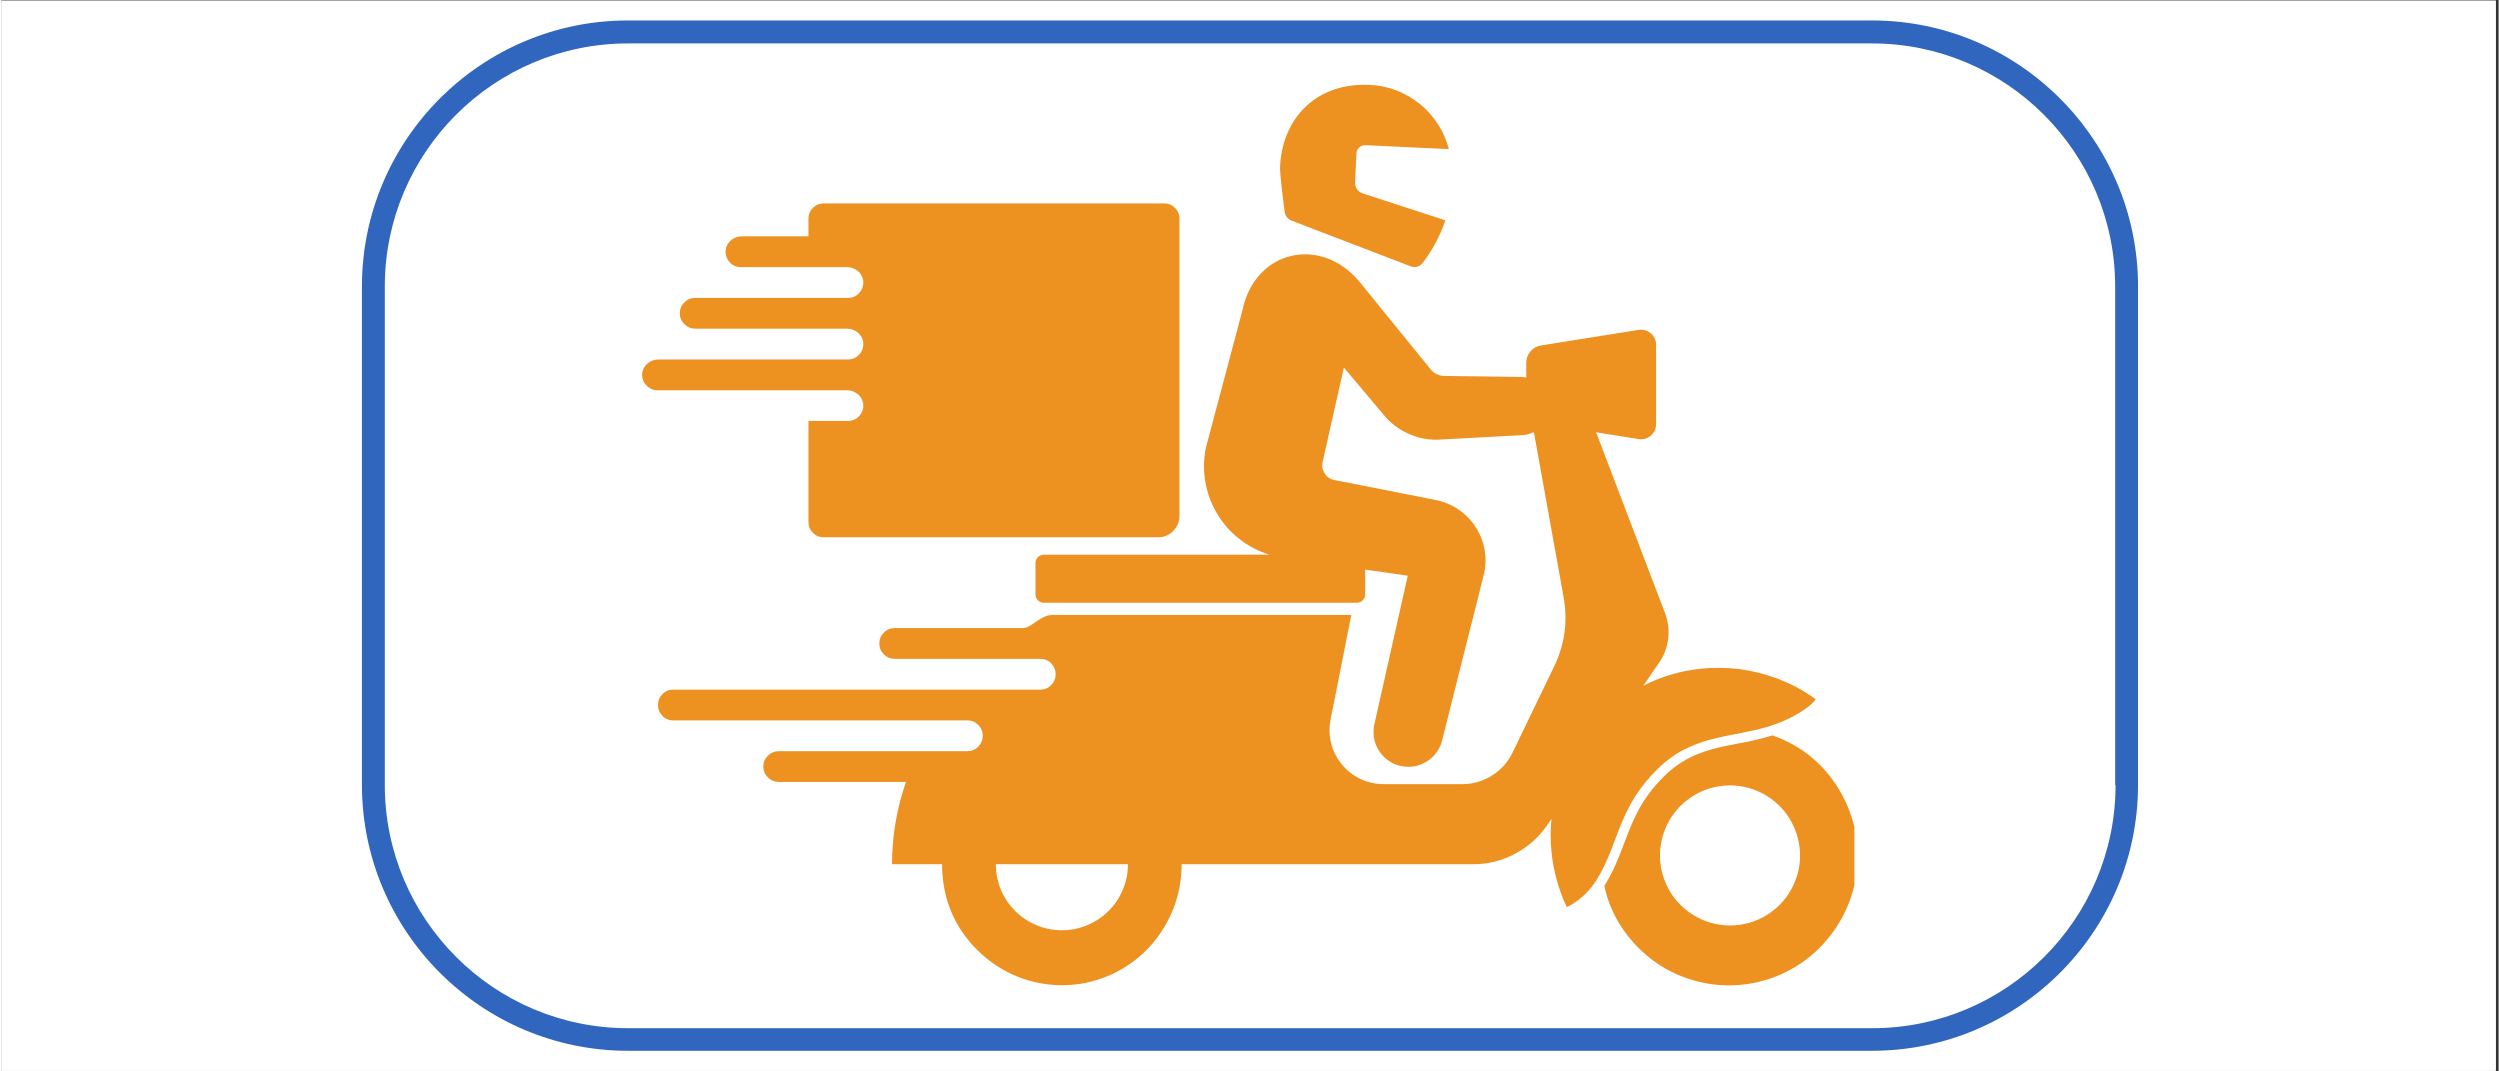<?xml version="1.0" encoding="UTF-8"?>
<svg xmlns="http://www.w3.org/2000/svg" xmlns:xlink="http://www.w3.org/1999/xlink" width="140" zoomAndPan="magnify" viewBox="0 0 104.88 45" height="60" preserveAspectRatio="xMidYMid meet" version="1.0">
  <rect x="0" y="0" width="104.88" height="45" fill="#333333" stroke="none"/>
  <defs>
    <clipPath id="3404ade041">
      <path d="M 0 0.027 L 104.762 0.027 L 104.762 44.973 L 0 44.973 Z M 0 0.027 " clip-rule="nonzero"></path>
    </clipPath>
    <clipPath id="83a0e2e360">
      <path d="M 23 4.16 L 42.465 4.16 L 42.465 8.656 L 23 8.656 Z M 23 4.16 " clip-rule="nonzero"></path>
    </clipPath>
    <clipPath id="7db8ee1e9f">
      <path d="M 40 4.16 L 42.465 4.16 L 42.465 8.656 L 40 8.656 Z M 40 4.16 " clip-rule="nonzero"></path>
    </clipPath>
    <clipPath id="3bebd47bcb">
      <path d="M 23 4.16 L 26 4.16 L 26 8.656 L 23 8.656 Z M 23 4.16 " clip-rule="nonzero"></path>
    </clipPath>
    <clipPath id="6dbda9fec9">
      <path d="M 29.594 2 L 49 2 L 49 6.473 L 29.594 6.473 Z M 29.594 2 " clip-rule="nonzero"></path>
    </clipPath>
    <clipPath id="b0169a5764">
      <path d="M 46 1.977 L 49.07 1.977 L 49.07 6.473 L 46 6.473 Z M 46 1.977 " clip-rule="nonzero"></path>
    </clipPath>
    <clipPath id="13d18dccf3">
      <path d="M 29.594 1.977 L 32 1.977 L 32 6.473 L 29.594 6.473 Z M 29.594 1.977 " clip-rule="nonzero"></path>
    </clipPath>
    <clipPath id="fc3e6d1968">
      <path d="M 15.141 0.836 L 90 0.836 L 90 44.285 L 15.141 44.285 Z M 15.141 0.836 " clip-rule="nonzero"></path>
    </clipPath>
    <clipPath id="e12703f071">
      <path d="M 26.883 3.461 L 77.824 3.461 L 77.824 41.664 L 26.883 41.664 Z M 26.883 3.461 " clip-rule="nonzero"></path>
    </clipPath>
  </defs>
  <g clip-path="url(#3404ade041)">
    <path fill="#ffffff" d="M 0 0.027 L 104.879 0.027 L 104.879 44.973 L 0 44.973 Z M 0 0.027 " fill-opacity="1" fill-rule="nonzero"></path>
    <path fill="#ffffff" d="M 0 0.027 L 104.879 0.027 L 104.879 44.973 L 0 44.973 Z M 0 0.027 " fill-opacity="1" fill-rule="nonzero"></path>
  </g>
  <g clip-path="url(#83a0e2e360)">
    <path fill="#ffffff" d="M 25.332 4.203 L 40.125 4.203 C 40.422 4.203 40.711 4.262 40.988 4.375 C 41.262 4.492 41.508 4.652 41.719 4.863 C 41.93 5.074 42.094 5.32 42.207 5.598 C 42.32 5.871 42.379 6.16 42.379 6.461 C 42.379 6.758 42.32 7.047 42.207 7.32 C 42.094 7.598 41.93 7.844 41.719 8.055 C 41.508 8.266 41.262 8.43 40.988 8.543 C 40.711 8.656 40.422 8.715 40.125 8.715 L 25.332 8.715 C 25.031 8.715 24.746 8.656 24.469 8.543 C 24.191 8.43 23.949 8.266 23.738 8.055 C 23.523 7.844 23.363 7.598 23.246 7.32 C 23.133 7.047 23.078 6.758 23.078 6.461 C 23.078 6.16 23.133 5.871 23.246 5.598 C 23.363 5.32 23.523 5.074 23.738 4.863 C 23.949 4.652 24.191 4.492 24.469 4.375 C 24.746 4.262 25.031 4.203 25.332 4.203 Z M 25.332 4.203 " fill-opacity="1" fill-rule="nonzero"></path>
  </g>
  <g clip-path="url(#7db8ee1e9f)">
    <path fill="#ffffff" d="M 40.125 8.762 C 40.098 8.762 40.078 8.738 40.078 8.715 C 40.078 8.688 40.098 8.668 40.125 8.668 C 41.344 8.668 42.332 7.68 42.332 6.461 C 42.332 5.242 41.344 4.25 40.125 4.25 C 40.098 4.25 40.078 4.23 40.078 4.203 C 40.078 4.18 40.098 4.16 40.125 4.16 C 41.391 4.16 42.426 5.191 42.426 6.461 C 42.426 7.727 41.391 8.762 40.125 8.762 Z M 40.125 8.762 " fill-opacity="1" fill-rule="nonzero"></path>
  </g>
  <g clip-path="url(#3bebd47bcb)">
    <path fill="#ffffff" d="M 25.332 8.762 C 24.062 8.762 23.031 7.727 23.031 6.461 C 23.031 5.191 24.062 4.16 25.332 4.16 C 25.355 4.16 25.375 4.18 25.375 4.203 C 25.375 4.23 25.355 4.25 25.332 4.25 C 24.113 4.25 23.121 5.242 23.121 6.457 C 23.121 7.676 24.113 8.668 25.332 8.668 C 25.355 8.668 25.375 8.688 25.375 8.715 C 25.375 8.738 25.355 8.758 25.332 8.758 Z M 25.332 8.762 " fill-opacity="1" fill-rule="nonzero"></path>
  </g>
  <g clip-path="url(#6dbda9fec9)">
    <path fill="#ffffff" d="M 31.938 2.02 L 46.727 2.02 C 47.027 2.02 47.316 2.078 47.59 2.191 C 47.867 2.305 48.109 2.469 48.324 2.68 C 48.535 2.891 48.695 3.137 48.812 3.41 C 48.926 3.688 48.984 3.977 48.984 4.273 C 48.984 4.574 48.926 4.859 48.812 5.137 C 48.695 5.414 48.535 5.656 48.324 5.867 C 48.109 6.082 47.867 6.242 47.59 6.359 C 47.316 6.473 47.027 6.531 46.727 6.531 L 31.938 6.531 C 31.637 6.531 31.348 6.473 31.074 6.359 C 30.797 6.242 30.551 6.082 30.34 5.867 C 30.129 5.656 29.965 5.414 29.852 5.137 C 29.738 4.859 29.68 4.574 29.68 4.273 C 29.68 3.977 29.738 3.688 29.852 3.41 C 29.965 3.137 30.129 2.891 30.34 2.68 C 30.551 2.469 30.797 2.305 31.074 2.191 C 31.348 2.078 31.637 2.02 31.938 2.02 Z M 31.938 2.02 " fill-opacity="1" fill-rule="nonzero"></path>
  </g>
  <g clip-path="url(#b0169a5764)">
    <path fill="#ffffff" d="M 46.727 6.574 C 46.703 6.574 46.684 6.555 46.684 6.531 C 46.684 6.504 46.703 6.484 46.727 6.484 C 47.945 6.484 48.938 5.492 48.938 4.273 C 48.938 3.059 47.945 2.066 46.727 2.066 C 46.703 2.066 46.684 2.047 46.684 2.02 C 46.684 1.996 46.703 1.977 46.727 1.977 C 47.996 1.977 49.027 3.008 49.027 4.277 C 49.027 5.543 47.996 6.574 46.727 6.574 Z M 46.727 6.574 " fill-opacity="1" fill-rule="nonzero"></path>
  </g>
  <g clip-path="url(#13d18dccf3)">
    <path fill="#ffffff" d="M 31.934 6.574 C 30.668 6.574 29.637 5.543 29.637 4.273 C 29.637 3.008 30.668 1.973 31.934 1.973 C 31.961 1.973 31.98 1.996 31.98 2.02 C 31.98 2.043 31.961 2.066 31.934 2.066 C 30.719 2.066 29.727 3.055 29.727 4.273 C 29.727 5.492 30.719 6.484 31.934 6.484 C 31.961 6.484 31.98 6.504 31.98 6.527 C 31.98 6.555 31.961 6.574 31.934 6.574 Z M 31.934 6.574 " fill-opacity="1" fill-rule="nonzero"></path>
  </g>
  <g clip-path="url(#fc3e6d1968)">
    <path fill="#3066be" d="M 78.562 0.859 L 26.316 0.859 C 20.148 0.859 15.141 5.871 15.141 12.035 L 15.141 32.957 C 15.141 39.121 20.148 44.133 26.316 44.133 L 78.562 44.133 C 84.73 44.133 89.738 39.121 89.738 32.957 L 89.738 12.035 C 89.738 5.883 84.73 0.859 78.562 0.859 Z M 88.793 32.973 C 88.793 38.609 84.203 43.184 78.578 43.184 L 26.316 43.184 C 20.676 43.184 16.102 38.598 16.102 32.973 L 16.102 12.035 C 16.102 6.395 20.691 1.824 26.316 1.824 L 78.562 1.824 C 84.203 1.824 88.777 6.41 88.777 12.035 L 88.777 32.973 Z M 88.793 32.973 " fill-opacity="1" fill-rule="nonzero"></path>
  </g>
  <g clip-path="url(#e12703f071)">
    <path fill="#ed9121" d="M 77.312 33.391 C 76.656 32.184 75.684 31.348 74.387 30.887 C 73.91 31.027 73.422 31.145 72.93 31.23 C 71.84 31.441 70.809 31.637 69.832 32.605 C 68.852 33.57 68.516 34.465 68.156 35.414 C 67.938 35.996 67.707 36.598 67.324 37.199 C 67.379 37.5 67.469 37.789 67.586 38.07 C 67.777 38.531 68.031 38.961 68.344 39.352 C 68.656 39.742 69.016 40.086 69.422 40.379 C 69.828 40.672 70.27 40.902 70.742 41.07 C 71.215 41.238 71.699 41.34 72.199 41.375 C 72.699 41.406 73.195 41.371 73.684 41.266 C 74.176 41.16 74.641 40.992 75.086 40.754 C 75.527 40.52 75.93 40.227 76.289 39.879 C 76.652 39.531 76.957 39.141 77.211 38.707 C 77.273 38.605 77.332 38.496 77.387 38.387 C 77.699 37.77 77.883 37.117 77.941 36.426 C 77.953 36.273 77.965 36.121 77.965 35.965 C 77.965 35.055 77.746 34.195 77.312 33.391 Z M 75.434 36.723 C 75.363 36.961 75.27 37.188 75.145 37.402 C 75.023 37.617 74.875 37.812 74.699 37.988 C 74.527 38.164 74.336 38.316 74.121 38.445 C 73.91 38.574 73.688 38.672 73.449 38.746 C 73.215 38.816 72.973 38.855 72.727 38.867 C 72.477 38.879 72.234 38.855 71.992 38.805 C 71.75 38.754 71.516 38.676 71.297 38.562 C 71.074 38.453 70.871 38.32 70.684 38.156 C 70.496 37.996 70.332 37.816 70.188 37.613 C 70.047 37.41 69.934 37.191 69.848 36.961 C 69.758 36.73 69.703 36.488 69.676 36.242 C 69.648 36 69.656 35.754 69.691 35.508 C 69.727 35.262 69.789 35.027 69.887 34.797 C 69.98 34.57 70.102 34.355 70.25 34.16 C 70.398 33.961 70.57 33.785 70.766 33.633 C 70.957 33.477 71.168 33.348 71.391 33.246 C 71.617 33.145 71.852 33.074 72.094 33.031 C 72.34 32.988 72.582 32.977 72.832 32.996 C 73.078 33.016 73.316 33.066 73.551 33.145 C 73.785 33.227 74.004 33.332 74.211 33.469 C 74.418 33.605 74.605 33.762 74.773 33.945 C 74.941 34.129 75.082 34.328 75.195 34.547 C 75.312 34.766 75.402 34.996 75.457 35.234 C 75.516 35.477 75.543 35.719 75.543 35.965 C 75.539 36.223 75.5 36.477 75.434 36.723 Z M 70.176 31.781 C 70.48 31.57 70.801 31.402 71.145 31.27 C 71.254 31.227 71.363 31.188 71.469 31.152 C 71.906 31.02 72.348 30.918 72.797 30.84 C 72.91 30.816 73.02 30.793 73.133 30.773 C 73.293 30.742 73.449 30.707 73.609 30.672 C 73.676 30.656 73.746 30.641 73.812 30.625 C 74.164 30.539 74.508 30.426 74.844 30.285 C 75.062 30.191 75.273 30.082 75.477 29.961 C 75.566 29.906 75.645 29.855 75.711 29.809 C 75.898 29.688 76.062 29.543 76.203 29.375 C 75.754 29.039 75.27 28.77 74.75 28.566 C 74.707 28.547 74.664 28.531 74.621 28.512 C 74.387 28.426 74.152 28.348 73.91 28.285 C 73.863 28.273 73.816 28.262 73.77 28.25 C 73.516 28.188 73.262 28.137 73.004 28.102 C 72.734 28.07 72.469 28.055 72.199 28.051 C 72.148 28.051 72.098 28.051 72.047 28.051 C 71.836 28.051 71.625 28.059 71.41 28.082 C 70.551 28.168 69.734 28.406 68.961 28.797 L 69.402 28.152 L 69.621 27.836 C 69.832 27.531 69.961 27.191 70.004 26.824 C 70.047 26.457 70.004 26.098 69.871 25.75 L 66.977 18.156 L 68.762 18.441 C 68.852 18.457 68.941 18.453 69.031 18.426 C 69.121 18.402 69.203 18.359 69.273 18.297 C 69.344 18.238 69.398 18.164 69.438 18.082 C 69.477 17.996 69.496 17.91 69.496 17.816 L 69.496 14.484 C 69.496 14.391 69.477 14.301 69.438 14.219 C 69.398 14.133 69.344 14.059 69.273 14 C 69.203 13.941 69.121 13.898 69.031 13.871 C 68.941 13.848 68.852 13.84 68.762 13.855 L 64.668 14.508 C 64.488 14.535 64.34 14.621 64.219 14.758 C 64.102 14.898 64.043 15.059 64.043 15.242 L 64.043 15.855 C 63.98 15.844 63.918 15.836 63.852 15.832 L 60.59 15.789 C 60.359 15.781 60.172 15.688 60.023 15.508 L 57.07 11.871 C 55.438 9.867 52.648 10.492 52.125 13.023 L 50.59 18.793 C 50.492 19.266 50.48 19.742 50.562 20.223 C 50.641 20.699 50.805 21.148 51.051 21.562 C 51.297 21.98 51.613 22.34 51.996 22.637 C 52.375 22.938 52.801 23.156 53.262 23.297 L 43.781 23.297 C 43.684 23.297 43.602 23.332 43.535 23.398 C 43.465 23.469 43.43 23.551 43.43 23.648 L 43.43 24.965 C 43.43 25.062 43.465 25.145 43.535 25.215 C 43.602 25.281 43.684 25.316 43.781 25.316 L 56.926 25.316 C 57.02 25.316 57.105 25.281 57.172 25.215 C 57.242 25.145 57.273 25.062 57.277 24.965 L 57.277 23.922 L 59.066 24.18 L 57.648 30.488 C 57.617 30.676 57.621 30.867 57.66 31.055 C 57.699 31.242 57.777 31.414 57.883 31.57 C 57.992 31.73 58.129 31.863 58.289 31.969 C 58.449 32.074 58.625 32.145 58.812 32.18 C 59 32.215 59.191 32.215 59.379 32.18 C 59.566 32.141 59.742 32.066 59.898 31.961 C 60.059 31.855 60.195 31.723 60.301 31.562 C 60.41 31.406 60.484 31.23 60.523 31.043 L 62.273 24.082 C 62.348 23.742 62.352 23.406 62.289 23.062 C 62.223 22.723 62.098 22.41 61.906 22.121 C 61.719 21.832 61.48 21.59 61.191 21.398 C 60.906 21.203 60.594 21.07 60.254 21.004 C 58.777 20.707 56.945 20.352 55.992 20.164 C 55.812 20.129 55.676 20.039 55.578 19.887 C 55.48 19.734 55.449 19.57 55.492 19.395 L 56.383 15.438 L 58.047 17.414 C 58.332 17.762 58.676 18.027 59.086 18.211 C 59.492 18.398 59.922 18.484 60.371 18.465 L 63.852 18.277 C 64.031 18.27 64.203 18.227 64.363 18.145 L 65.613 25.094 C 65.793 26.102 65.66 27.066 65.215 27.988 L 63.469 31.605 C 63.273 32.012 62.984 32.332 62.602 32.574 C 62.223 32.812 61.805 32.934 61.352 32.934 L 58.047 32.934 C 57.707 32.934 57.383 32.859 57.078 32.715 C 56.77 32.57 56.512 32.367 56.297 32.105 C 56.082 31.844 55.93 31.547 55.848 31.219 C 55.766 30.891 55.758 30.562 55.824 30.227 L 56.695 25.828 L 44.172 25.828 C 43.996 25.828 43.832 25.871 43.684 25.965 C 43.566 26.039 43.406 26.141 43.219 26.27 C 43.113 26.344 43 26.379 42.871 26.379 L 37.52 26.379 C 37.34 26.379 37.188 26.441 37.062 26.57 C 36.934 26.695 36.871 26.848 36.871 27.027 C 36.871 27.203 36.934 27.355 37.062 27.484 C 37.188 27.609 37.34 27.672 37.52 27.672 L 43.633 27.672 C 43.812 27.672 43.965 27.734 44.09 27.859 C 44.215 27.988 44.277 28.141 44.277 28.316 C 44.277 28.496 44.215 28.648 44.09 28.773 C 43.965 28.902 43.812 28.965 43.633 28.965 L 28.219 28.965 C 28.039 28.965 27.887 29.027 27.762 29.152 C 27.637 29.281 27.574 29.434 27.574 29.609 C 27.574 29.789 27.637 29.941 27.762 30.066 C 27.887 30.195 28.039 30.258 28.219 30.258 L 40.562 30.258 C 40.742 30.254 40.895 30.316 41.023 30.445 C 41.152 30.57 41.215 30.723 41.215 30.902 C 41.215 31.082 41.152 31.234 41.023 31.363 C 40.895 31.488 40.742 31.551 40.562 31.551 L 32.648 31.551 C 32.469 31.551 32.316 31.613 32.191 31.738 C 32.066 31.863 32 32.016 32 32.195 C 32 32.375 32.066 32.527 32.191 32.652 C 32.316 32.777 32.469 32.84 32.648 32.84 L 37.992 32.84 C 37.602 33.961 37.406 35.113 37.406 36.297 L 39.512 36.297 C 39.512 36.312 39.508 36.324 39.508 36.336 C 39.508 36.48 39.516 36.621 39.527 36.766 C 39.629 37.984 40.113 39.027 40.98 39.895 C 41.25 40.168 41.551 40.406 41.875 40.609 C 42.199 40.816 42.543 40.98 42.906 41.105 C 43.27 41.23 43.645 41.312 44.027 41.352 C 44.41 41.395 44.789 41.387 45.172 41.34 C 45.555 41.293 45.926 41.199 46.285 41.066 C 46.645 40.934 46.984 40.758 47.305 40.547 C 47.625 40.336 47.918 40.09 48.184 39.809 C 48.445 39.527 48.676 39.223 48.867 38.891 C 48.926 38.793 48.98 38.691 49.031 38.59 C 49.32 38.016 49.492 37.406 49.547 36.766 C 49.559 36.621 49.57 36.48 49.57 36.336 C 49.57 36.324 49.566 36.312 49.566 36.297 L 61.848 36.297 C 62.453 36.293 63.023 36.148 63.562 35.863 C 64.098 35.582 64.539 35.195 64.891 34.699 L 65.102 34.395 C 65.055 34.855 65.055 35.316 65.102 35.777 C 65.121 35.98 65.152 36.176 65.188 36.371 C 65.301 36.969 65.484 37.547 65.746 38.098 C 65.832 38.059 65.914 38.016 65.996 37.965 C 66.121 37.883 66.242 37.797 66.355 37.699 C 66.508 37.57 66.648 37.426 66.773 37.27 C 66.848 37.176 66.914 37.082 66.98 36.98 C 67.062 36.852 67.137 36.719 67.207 36.586 C 67.934 35.219 68.012 33.824 69.543 32.312 C 69.738 32.117 69.953 31.941 70.176 31.781 Z M 47.312 36.336 C 47.309 36.699 47.234 37.051 47.09 37.387 C 46.949 37.723 46.746 38.016 46.488 38.273 C 46.227 38.527 45.93 38.727 45.59 38.863 C 45.254 39.004 44.902 39.07 44.539 39.07 C 44.172 39.07 43.824 39.004 43.484 38.863 C 43.148 38.727 42.852 38.527 42.59 38.273 C 42.332 38.016 42.129 37.723 41.984 37.387 C 41.844 37.051 41.77 36.699 41.762 36.336 C 41.762 36.324 41.766 36.312 41.766 36.297 L 47.309 36.297 C 47.309 36.312 47.312 36.324 47.312 36.336 Z M 53.895 8.891 C 53.828 8.371 53.688 7.281 53.703 6.996 C 53.793 5.008 55.184 3.457 57.469 3.566 C 57.855 3.582 58.227 3.66 58.586 3.797 C 58.945 3.934 59.273 4.125 59.574 4.367 C 59.871 4.609 60.125 4.895 60.336 5.219 C 60.543 5.539 60.695 5.891 60.793 6.262 L 57.289 6.098 C 57.191 6.094 57.102 6.125 57.027 6.195 C 56.957 6.262 56.914 6.344 56.91 6.445 L 56.855 7.629 C 56.844 7.887 56.961 8.055 57.203 8.133 L 60.645 9.254 C 60.43 9.895 60.117 10.484 59.707 11.023 C 59.562 11.211 59.383 11.262 59.164 11.176 L 54.195 9.27 C 54.02 9.203 53.922 9.074 53.895 8.891 Z M 33.895 16.391 L 27.559 16.391 C 27.363 16.391 27.207 16.316 27.078 16.176 C 26.949 16.035 26.895 15.867 26.914 15.676 C 26.949 15.34 27.254 15.098 27.594 15.098 L 35.555 15.098 C 35.746 15.098 35.906 15.027 36.031 14.883 C 36.16 14.742 36.215 14.574 36.195 14.383 C 36.16 14.047 35.855 13.805 35.516 13.805 L 29.141 13.805 C 28.961 13.805 28.809 13.742 28.684 13.613 C 28.555 13.488 28.492 13.336 28.492 13.156 C 28.492 12.98 28.555 12.828 28.684 12.699 C 28.809 12.574 28.961 12.512 29.141 12.512 L 35.555 12.512 C 35.746 12.512 35.906 12.441 36.031 12.297 C 36.16 12.156 36.215 11.988 36.195 11.801 C 36.16 11.461 35.855 11.219 35.516 11.219 L 31.059 11.219 C 30.867 11.219 30.707 11.148 30.582 11.008 C 30.453 10.863 30.398 10.695 30.418 10.508 C 30.449 10.172 30.758 9.926 31.098 9.926 L 33.895 9.926 L 33.895 9.184 C 33.895 9.008 33.957 8.855 34.082 8.73 C 34.207 8.605 34.359 8.543 34.535 8.543 L 48.836 8.543 C 49.012 8.543 49.164 8.605 49.289 8.73 C 49.414 8.855 49.477 9.008 49.477 9.184 L 49.477 21.672 C 49.477 21.918 49.387 22.129 49.211 22.305 C 49.039 22.48 48.828 22.566 48.578 22.566 L 34.535 22.566 C 34.359 22.566 34.207 22.504 34.082 22.379 C 33.957 22.254 33.895 22.105 33.895 21.926 L 33.895 17.68 L 35.555 17.68 C 35.746 17.68 35.906 17.609 36.031 17.469 C 36.16 17.324 36.215 17.16 36.195 16.969 C 36.16 16.633 35.855 16.391 35.516 16.391 Z M 33.895 16.391 " fill-opacity="1" fill-rule="nonzero"></path>
  </g>
</svg>
